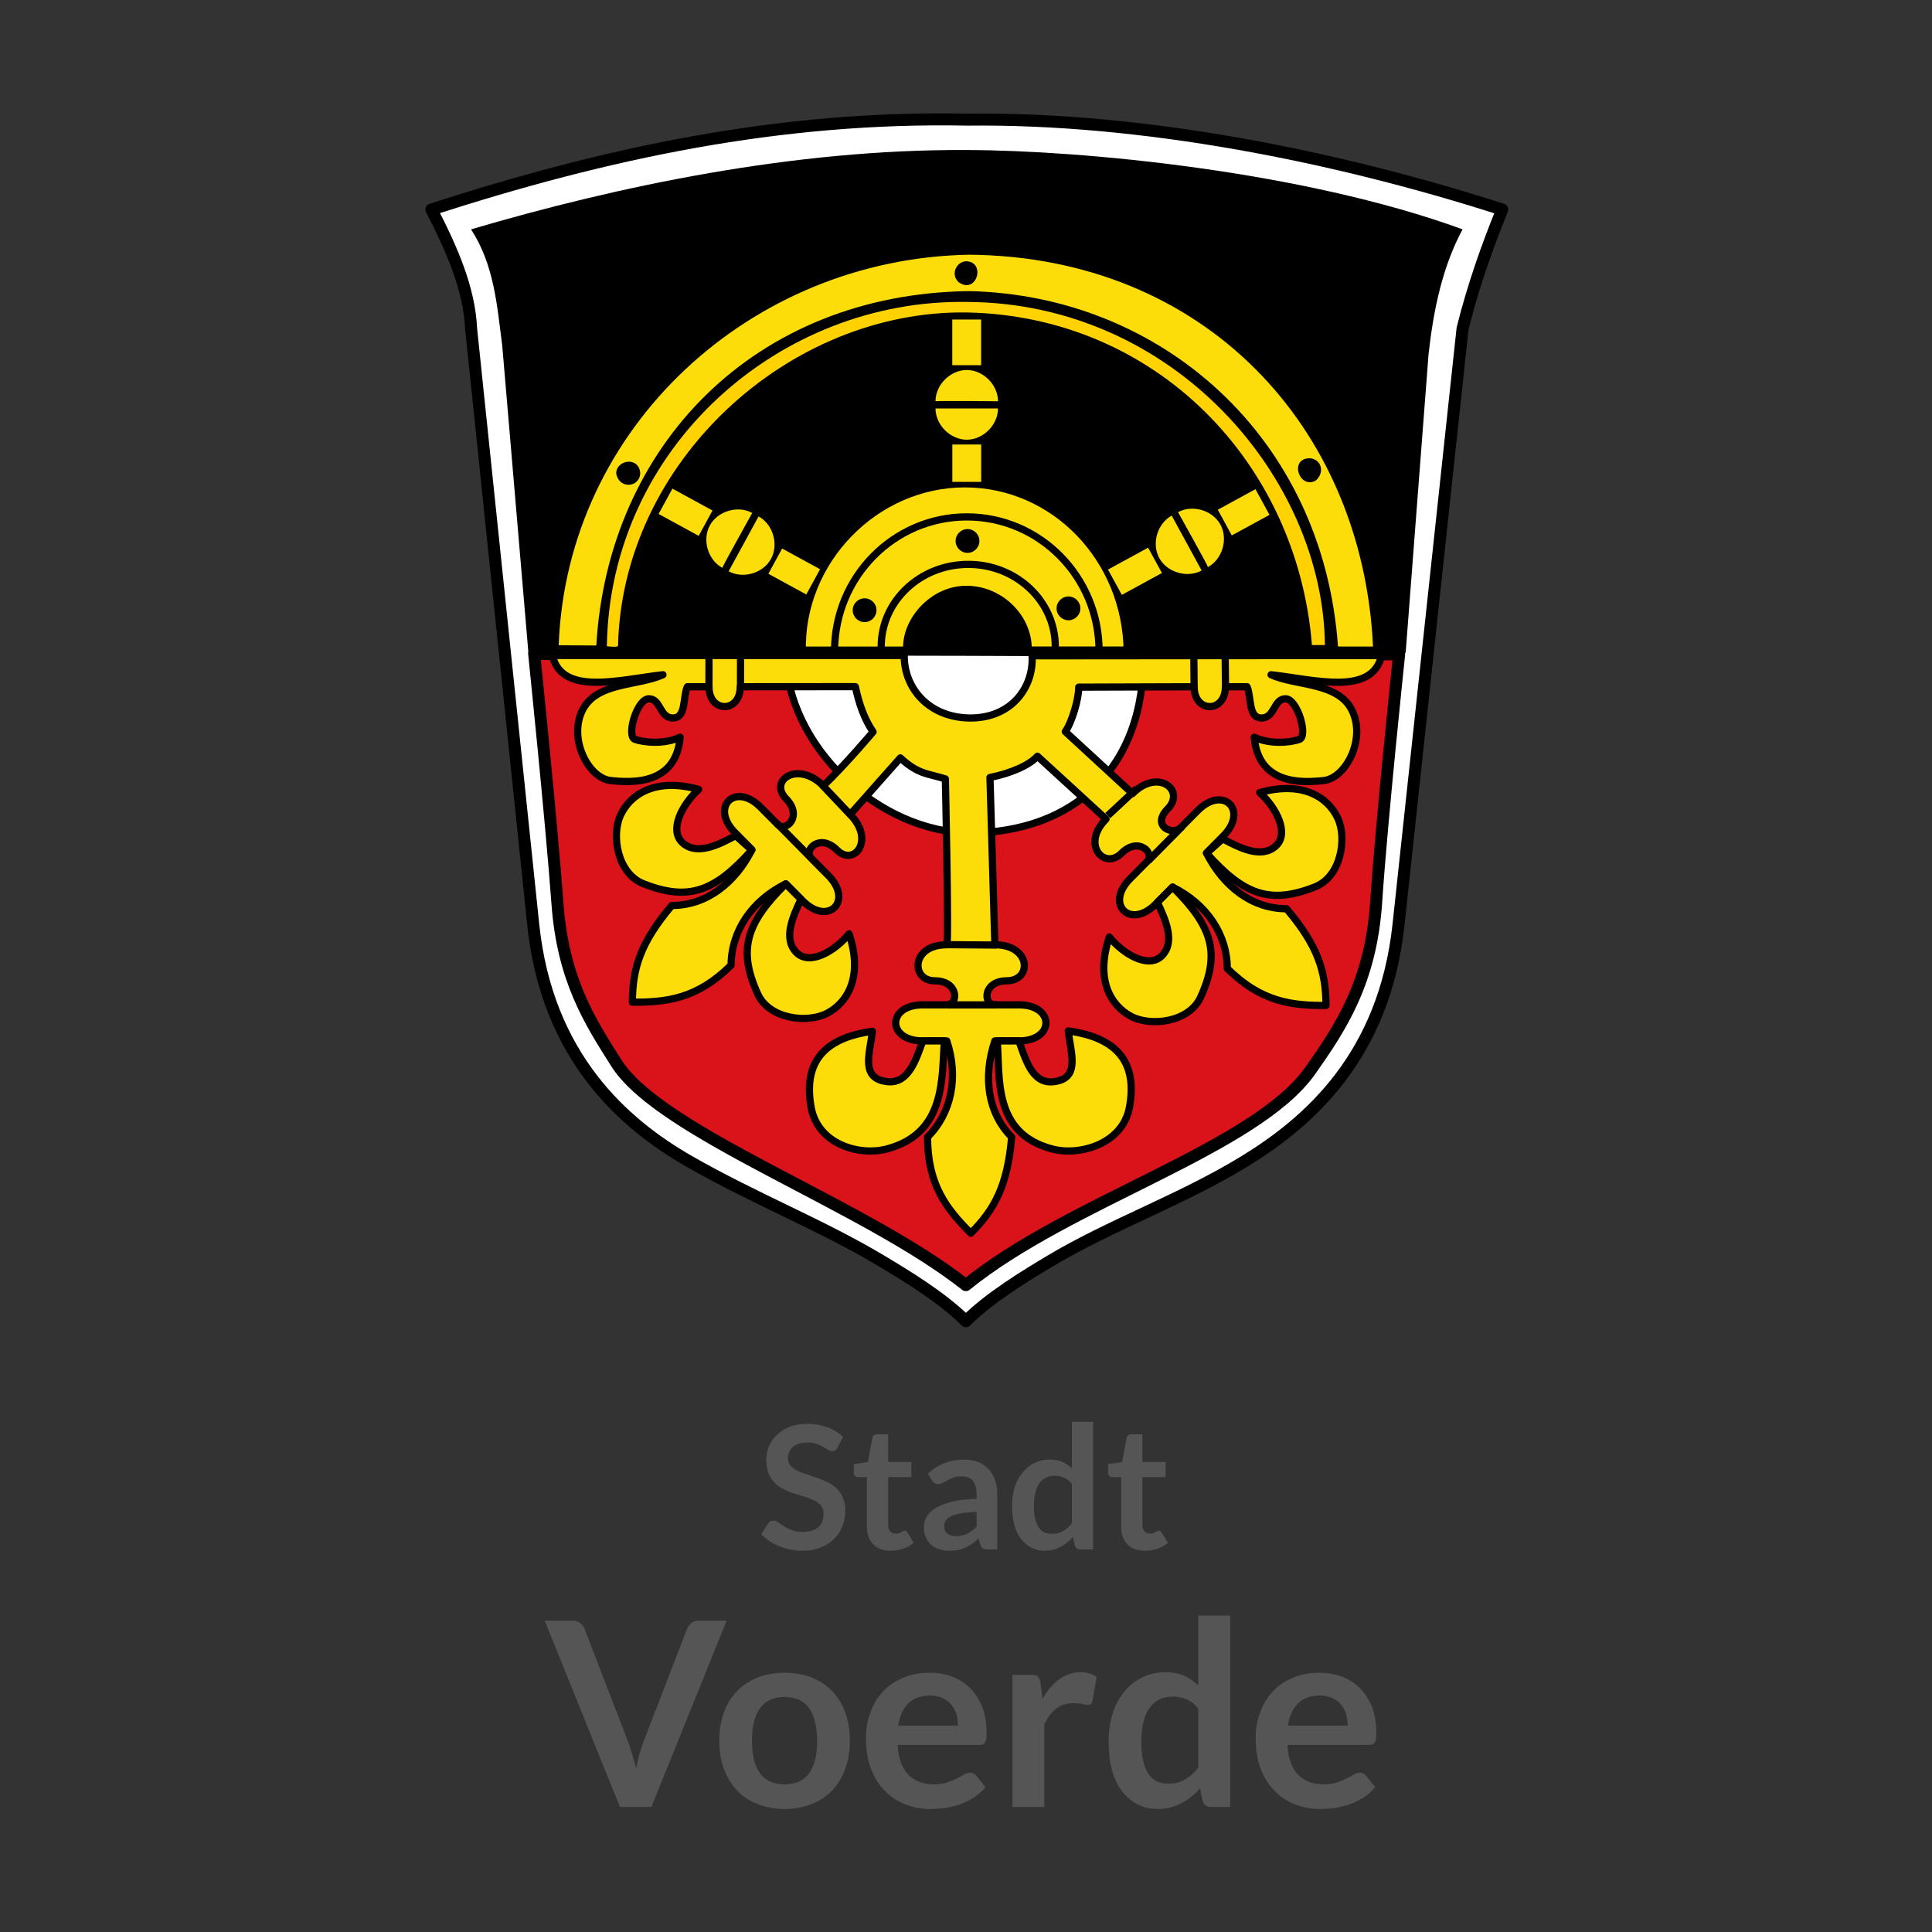 <?xml version="1.0" encoding="UTF-8" standalone="no"?>
<!DOCTYPE svg PUBLIC "-//W3C//DTD SVG 1.1//EN" "http://www.w3.org/Graphics/SVG/1.1/DTD/svg11.dtd">
<svg width="100%" height="100%" viewBox="0 0 150 150" version="1.1" xmlns="http://www.w3.org/2000/svg" xmlns:xlink="http://www.w3.org/1999/xlink" xml:space="preserve" xmlns:serif="http://www.serif.com/" style="fill-rule:evenodd;clip-rule:evenodd;stroke-linejoin:round;">
    <rect x="0" y="0" width="150" height="150" fill="#333333" stroke="none"/>
    <g id="Velpke">
        <g transform="matrix(1,0,0,1,-39.389,4.81)">
            <g transform="matrix(13.333,0,0,13.333,98.26,115.483)">
                <path d="M0.461,-0.592C0.457,-0.584 0.453,-0.579 0.448,-0.576C0.443,-0.573 0.437,-0.572 0.431,-0.572C0.424,-0.572 0.416,-0.574 0.408,-0.579C0.4,-0.584 0.39,-0.59 0.379,-0.597C0.367,-0.603 0.354,-0.609 0.339,-0.614C0.324,-0.619 0.306,-0.622 0.285,-0.622C0.266,-0.622 0.25,-0.619 0.236,-0.615C0.222,-0.61 0.211,-0.604 0.201,-0.596C0.192,-0.588 0.185,-0.578 0.18,-0.567C0.175,-0.556 0.173,-0.544 0.173,-0.531C0.173,-0.514 0.178,-0.499 0.187,-0.488C0.197,-0.477 0.209,-0.467 0.225,-0.459C0.241,-0.451 0.259,-0.444 0.279,-0.438C0.299,-0.431 0.319,-0.424 0.34,-0.417C0.361,-0.41 0.381,-0.402 0.401,-0.392C0.421,-0.383 0.439,-0.371 0.455,-0.356C0.47,-0.342 0.483,-0.324 0.492,-0.303C0.502,-0.282 0.507,-0.257 0.507,-0.227C0.507,-0.194 0.501,-0.163 0.49,-0.135C0.479,-0.106 0.462,-0.081 0.441,-0.06C0.419,-0.039 0.393,-0.022 0.362,-0.01C0.331,0.002 0.296,0.008 0.256,0.008C0.233,0.008 0.21,0.006 0.188,0.001C0.165,-0.003 0.144,-0.01 0.123,-0.018C0.103,-0.026 0.084,-0.036 0.066,-0.048C0.048,-0.06 0.032,-0.073 0.018,-0.087L0.057,-0.152C0.061,-0.156 0.065,-0.16 0.07,-0.163C0.075,-0.166 0.081,-0.168 0.088,-0.168C0.096,-0.168 0.105,-0.165 0.115,-0.158C0.124,-0.151 0.136,-0.143 0.149,-0.135C0.162,-0.127 0.177,-0.119 0.195,-0.112C0.213,-0.105 0.235,-0.102 0.26,-0.102C0.298,-0.102 0.328,-0.111 0.349,-0.129C0.37,-0.147 0.38,-0.173 0.38,-0.208C0.38,-0.227 0.375,-0.242 0.366,-0.254C0.356,-0.266 0.344,-0.276 0.328,-0.284C0.312,-0.292 0.295,-0.299 0.275,-0.305C0.255,-0.311 0.234,-0.317 0.214,-0.324C0.193,-0.33 0.172,-0.338 0.153,-0.348C0.132,-0.357 0.115,-0.369 0.099,-0.384C0.083,-0.399 0.071,-0.418 0.061,-0.44C0.052,-0.463 0.047,-0.491 0.047,-0.524C0.047,-0.55 0.052,-0.576 0.063,-0.601C0.073,-0.626 0.089,-0.648 0.109,-0.667C0.129,-0.686 0.154,-0.702 0.183,-0.714C0.212,-0.725 0.246,-0.731 0.284,-0.731C0.326,-0.731 0.366,-0.724 0.402,-0.711C0.438,-0.698 0.468,-0.679 0.494,-0.655L0.461,-0.592Z" style="fill:rgb(86,85,85);fill-rule:nonzero;"/>
            </g>
            <g transform="matrix(13.333,0,0,13.333,105.413,115.483)">
                <path d="M0.235,0.008C0.19,0.008 0.156,-0.005 0.132,-0.03C0.108,-0.055 0.096,-0.09 0.096,-0.134L0.096,-0.421L0.044,-0.421C0.037,-0.42 0.032,-0.423 0.027,-0.427C0.022,-0.431 0.02,-0.438 0.02,-0.447L0.02,-0.496L0.102,-0.509L0.128,-0.649C0.129,-0.656 0.132,-0.661 0.137,-0.665C0.142,-0.668 0.148,-0.67 0.156,-0.67L0.22,-0.67L0.22,-0.509L0.355,-0.509L0.355,-0.421L0.22,-0.421L0.22,-0.143C0.22,-0.127 0.224,-0.114 0.232,-0.105C0.24,-0.096 0.25,-0.091 0.264,-0.092C0.271,-0.091 0.278,-0.092 0.283,-0.094C0.288,-0.096 0.292,-0.098 0.296,-0.1C0.3,-0.102 0.304,-0.104 0.307,-0.106C0.31,-0.108 0.313,-0.109 0.316,-0.109C0.319,-0.109 0.322,-0.108 0.325,-0.106C0.327,-0.104 0.329,-0.101 0.332,-0.098L0.369,-0.038C0.351,-0.023 0.33,-0.011 0.307,-0.004C0.284,0.004 0.26,0.008 0.235,0.008Z" style="fill:rgb(86,85,85);fill-rule:nonzero;"/>
            </g>
            <g transform="matrix(13.333,0,0,13.333,110.573,115.483)">
                <path d="M0.468,-0L0.413,-0C0.401,-0 0.392,-0.002 0.385,-0.005C0.378,-0.009 0.373,-0.016 0.37,-0.027L0.359,-0.063C0.346,-0.051 0.333,-0.041 0.321,-0.032C0.308,-0.023 0.295,-0.016 0.282,-0.01C0.269,-0.004 0.255,0.001 0.24,0.004C0.225,0.007 0.208,0.008 0.19,0.008C0.168,0.008 0.148,0.005 0.13,-0.001C0.111,-0.007 0.095,-0.015 0.082,-0.027C0.069,-0.039 0.059,-0.053 0.052,-0.071C0.044,-0.088 0.041,-0.108 0.041,-0.131C0.041,-0.15 0.046,-0.169 0.056,-0.188C0.066,-0.207 0.083,-0.224 0.107,-0.239C0.13,-0.254 0.162,-0.267 0.201,-0.277C0.24,-0.287 0.289,-0.293 0.348,-0.294L0.348,-0.324C0.347,-0.358 0.34,-0.384 0.326,-0.4C0.311,-0.417 0.29,-0.425 0.263,-0.425C0.243,-0.425 0.226,-0.423 0.213,-0.418C0.199,-0.413 0.188,-0.408 0.178,-0.402C0.168,-0.396 0.159,-0.391 0.151,-0.387C0.142,-0.382 0.133,-0.38 0.123,-0.38C0.115,-0.38 0.108,-0.382 0.102,-0.386C0.095,-0.39 0.091,-0.396 0.087,-0.402L0.065,-0.442C0.124,-0.496 0.195,-0.523 0.278,-0.523C0.308,-0.523 0.335,-0.518 0.358,-0.508C0.382,-0.498 0.402,-0.484 0.418,-0.467C0.434,-0.449 0.447,-0.428 0.455,-0.404C0.464,-0.38 0.468,-0.353 0.468,-0.324L0.468,-0ZM0.228,-0.077C0.241,-0.077 0.252,-0.078 0.263,-0.081C0.274,-0.083 0.284,-0.086 0.293,-0.091C0.303,-0.096 0.312,-0.101 0.321,-0.108C0.33,-0.115 0.339,-0.123 0.348,-0.133L0.348,-0.219C0.312,-0.217 0.281,-0.214 0.257,-0.21C0.233,-0.205 0.214,-0.2 0.199,-0.193C0.184,-0.186 0.174,-0.177 0.168,-0.168C0.162,-0.159 0.159,-0.149 0.159,-0.138C0.159,-0.116 0.165,-0.1 0.178,-0.091C0.191,-0.082 0.207,-0.077 0.228,-0.077Z" style="fill:rgb(86,85,85);fill-rule:nonzero;"/>
            </g>
            <g transform="matrix(13.333,0,0,13.333,117.553,115.483)">
                <path d="M0.427,-0C0.411,-0 0.401,-0.008 0.396,-0.023L0.386,-0.072C0.375,-0.06 0.364,-0.049 0.352,-0.04C0.34,-0.03 0.328,-0.022 0.314,-0.015C0.301,-0.008 0.286,-0.002 0.271,0.002C0.255,0.006 0.239,0.008 0.221,0.008C0.193,0.008 0.167,0.002 0.144,-0.01C0.12,-0.022 0.1,-0.039 0.083,-0.061C0.066,-0.083 0.053,-0.11 0.044,-0.143C0.035,-0.176 0.031,-0.213 0.031,-0.255C0.031,-0.293 0.036,-0.328 0.046,-0.361C0.056,-0.394 0.071,-0.422 0.091,-0.446C0.11,-0.47 0.133,-0.489 0.16,-0.502C0.187,-0.516 0.217,-0.523 0.251,-0.523C0.28,-0.523 0.304,-0.518 0.325,-0.509C0.345,-0.5 0.363,-0.487 0.379,-0.472L0.379,-0.743L0.503,-0.743L0.503,-0L0.427,-0ZM0.263,-0.091C0.288,-0.09 0.31,-0.096 0.328,-0.107C0.346,-0.117 0.363,-0.132 0.379,-0.152L0.379,-0.382C0.365,-0.399 0.35,-0.411 0.333,-0.418C0.317,-0.425 0.299,-0.428 0.28,-0.429C0.261,-0.428 0.244,-0.425 0.229,-0.418C0.214,-0.411 0.201,-0.4 0.191,-0.386C0.18,-0.372 0.172,-0.354 0.167,-0.332C0.161,-0.31 0.158,-0.285 0.158,-0.255C0.158,-0.225 0.16,-0.2 0.165,-0.179C0.17,-0.158 0.177,-0.141 0.186,-0.128C0.195,-0.115 0.206,-0.105 0.219,-0.099C0.232,-0.093 0.247,-0.09 0.263,-0.091Z" style="fill:rgb(86,85,85);fill-rule:nonzero;"/>
            </g>
            <g transform="matrix(13.333,0,0,13.333,125.153,115.483)">
                <path d="M0.235,0.008C0.19,0.008 0.156,-0.005 0.132,-0.03C0.108,-0.055 0.096,-0.09 0.096,-0.134L0.096,-0.421L0.044,-0.421C0.037,-0.42 0.032,-0.423 0.027,-0.427C0.022,-0.431 0.02,-0.438 0.02,-0.447L0.02,-0.496L0.102,-0.509L0.128,-0.649C0.129,-0.656 0.132,-0.661 0.137,-0.665C0.142,-0.668 0.148,-0.67 0.156,-0.67L0.22,-0.67L0.22,-0.509L0.355,-0.509L0.355,-0.421L0.22,-0.421L0.22,-0.143C0.22,-0.127 0.224,-0.114 0.232,-0.105C0.24,-0.096 0.25,-0.091 0.264,-0.092C0.271,-0.091 0.278,-0.092 0.283,-0.094C0.288,-0.096 0.292,-0.098 0.296,-0.1C0.3,-0.102 0.304,-0.104 0.307,-0.106C0.31,-0.108 0.313,-0.109 0.316,-0.109C0.319,-0.109 0.322,-0.108 0.325,-0.106C0.327,-0.104 0.329,-0.101 0.332,-0.098L0.369,-0.038C0.351,-0.023 0.33,-0.011 0.307,-0.004C0.284,0.004 0.26,0.008 0.235,0.008Z" style="fill:rgb(86,85,85);fill-rule:nonzero;"/>
            </g>
            <g transform="matrix(20,0,0,20,81.642,135.483)">
                <path d="M0.002,-0.723L0.111,-0.723C0.122,-0.723 0.132,-0.72 0.139,-0.715C0.146,-0.709 0.152,-0.701 0.156,-0.693L0.326,-0.252C0.331,-0.237 0.337,-0.221 0.342,-0.204C0.347,-0.187 0.352,-0.169 0.357,-0.15C0.364,-0.188 0.374,-0.222 0.385,-0.252L0.555,-0.693C0.558,-0.7 0.563,-0.707 0.571,-0.714C0.578,-0.72 0.588,-0.723 0.599,-0.723L0.708,-0.723L0.416,-0L0.294,-0L0.002,-0.723Z" style="fill:rgb(86,85,85);fill-rule:nonzero;"/>
            </g>
            <g transform="matrix(20,0,0,20,94.612,135.483)">
                <path d="M0.285,-0.521C0.323,-0.521 0.358,-0.515 0.389,-0.503C0.42,-0.49 0.447,-0.473 0.469,-0.45C0.491,-0.427 0.508,-0.4 0.52,-0.367C0.532,-0.334 0.538,-0.298 0.538,-0.258C0.538,-0.217 0.532,-0.18 0.52,-0.148C0.508,-0.115 0.491,-0.087 0.469,-0.064C0.447,-0.041 0.42,-0.023 0.389,-0.011C0.358,0.001 0.323,0.008 0.285,0.008C0.247,0.008 0.212,0.001 0.181,-0.011C0.149,-0.023 0.122,-0.041 0.1,-0.064C0.078,-0.087 0.061,-0.115 0.049,-0.148C0.037,-0.18 0.031,-0.217 0.031,-0.258C0.031,-0.298 0.037,-0.334 0.049,-0.367C0.061,-0.4 0.078,-0.427 0.1,-0.45C0.122,-0.473 0.149,-0.49 0.181,-0.503C0.212,-0.515 0.247,-0.521 0.285,-0.521ZM0.285,-0.088C0.328,-0.088 0.359,-0.102 0.38,-0.131C0.4,-0.159 0.411,-0.201 0.411,-0.257C0.411,-0.312 0.4,-0.354 0.38,-0.383C0.359,-0.412 0.328,-0.427 0.285,-0.427C0.242,-0.427 0.21,-0.412 0.189,-0.383C0.168,-0.354 0.158,-0.312 0.158,-0.257C0.158,-0.202 0.168,-0.16 0.189,-0.131C0.21,-0.102 0.242,-0.088 0.285,-0.088Z" style="fill:rgb(86,85,85);fill-rule:nonzero;"/>
            </g>
            <g transform="matrix(20,0,0,20,105.982,135.483)">
                <path d="M0.278,-0.521C0.31,-0.521 0.34,-0.516 0.367,-0.506C0.394,-0.495 0.418,-0.48 0.438,-0.46C0.457,-0.44 0.472,-0.416 0.484,-0.387C0.495,-0.358 0.5,-0.326 0.5,-0.289C0.5,-0.279 0.5,-0.271 0.499,-0.265C0.498,-0.259 0.496,-0.254 0.494,-0.251C0.492,-0.247 0.489,-0.245 0.486,-0.243C0.482,-0.242 0.477,-0.241 0.472,-0.241L0.155,-0.241C0.158,-0.188 0.172,-0.15 0.197,-0.125C0.222,-0.1 0.254,-0.088 0.295,-0.088C0.315,-0.088 0.332,-0.09 0.347,-0.095C0.361,-0.1 0.374,-0.105 0.385,-0.111C0.396,-0.116 0.405,-0.121 0.413,-0.126C0.421,-0.131 0.429,-0.133 0.437,-0.133C0.442,-0.133 0.446,-0.132 0.45,-0.13C0.454,-0.128 0.457,-0.125 0.46,-0.122L0.496,-0.077C0.482,-0.061 0.467,-0.047 0.45,-0.036C0.432,-0.025 0.415,-0.017 0.396,-0.01C0.378,-0.004 0.359,0.001 0.34,0.004C0.321,0.006 0.302,0.008 0.284,0.008C0.248,0.008 0.215,0.002 0.185,-0.01C0.154,-0.022 0.127,-0.04 0.105,-0.063C0.082,-0.086 0.064,-0.115 0.051,-0.149C0.038,-0.183 0.032,-0.223 0.032,-0.268C0.032,-0.303 0.037,-0.335 0.049,-0.366C0.06,-0.397 0.076,-0.424 0.097,-0.447C0.118,-0.47 0.144,-0.488 0.175,-0.501C0.205,-0.514 0.24,-0.521 0.278,-0.521ZM0.281,-0.433C0.245,-0.432 0.216,-0.422 0.196,-0.402C0.176,-0.382 0.163,-0.353 0.157,-0.316L0.389,-0.316C0.389,-0.332 0.387,-0.347 0.383,-0.361C0.378,-0.375 0.372,-0.387 0.363,-0.398C0.354,-0.409 0.342,-0.417 0.329,-0.423C0.315,-0.429 0.299,-0.432 0.281,-0.433Z" style="fill:rgb(86,85,85);fill-rule:nonzero;"/>
            </g>
            <g transform="matrix(20,0,0,20,116.672,135.483)">
                <path d="M0.066,-0L0.066,-0.513L0.139,-0.513C0.151,-0.513 0.16,-0.511 0.165,-0.506C0.17,-0.501 0.173,-0.493 0.175,-0.482L0.183,-0.42C0.201,-0.452 0.222,-0.477 0.247,-0.495C0.272,-0.513 0.299,-0.523 0.33,-0.523C0.355,-0.523 0.376,-0.517 0.393,-0.505L0.377,-0.413C0.376,-0.407 0.374,-0.402 0.371,-0.4C0.367,-0.397 0.363,-0.396 0.357,-0.396C0.352,-0.396 0.345,-0.397 0.337,-0.4C0.328,-0.402 0.316,-0.403 0.302,-0.403C0.276,-0.403 0.254,-0.396 0.236,-0.382C0.218,-0.368 0.202,-0.347 0.19,-0.32L0.19,-0L0.066,-0Z" style="fill:rgb(86,85,85);fill-rule:nonzero;"/>
            </g>
            <g transform="matrix(20,0,0,20,124.842,135.483)">
                <path d="M0.427,-0C0.411,-0 0.401,-0.008 0.396,-0.023L0.386,-0.072C0.375,-0.06 0.364,-0.049 0.352,-0.04C0.34,-0.03 0.328,-0.022 0.314,-0.015C0.301,-0.008 0.286,-0.002 0.271,0.002C0.255,0.006 0.239,0.008 0.221,0.008C0.193,0.008 0.167,0.002 0.144,-0.01C0.12,-0.022 0.1,-0.039 0.083,-0.061C0.066,-0.083 0.053,-0.11 0.044,-0.143C0.035,-0.176 0.031,-0.213 0.031,-0.255C0.031,-0.293 0.036,-0.328 0.046,-0.361C0.056,-0.394 0.071,-0.422 0.091,-0.446C0.11,-0.47 0.133,-0.489 0.16,-0.502C0.187,-0.516 0.217,-0.523 0.251,-0.523C0.28,-0.523 0.304,-0.518 0.325,-0.509C0.345,-0.5 0.363,-0.487 0.379,-0.472L0.379,-0.743L0.503,-0.743L0.503,-0L0.427,-0ZM0.263,-0.091C0.288,-0.09 0.31,-0.096 0.328,-0.107C0.346,-0.117 0.363,-0.132 0.379,-0.152L0.379,-0.382C0.365,-0.399 0.35,-0.411 0.333,-0.418C0.317,-0.425 0.299,-0.428 0.28,-0.429C0.261,-0.428 0.244,-0.425 0.229,-0.418C0.214,-0.411 0.201,-0.4 0.191,-0.386C0.18,-0.372 0.172,-0.354 0.167,-0.332C0.161,-0.31 0.158,-0.285 0.158,-0.255C0.158,-0.225 0.16,-0.2 0.165,-0.179C0.17,-0.158 0.177,-0.141 0.186,-0.128C0.195,-0.115 0.206,-0.105 0.219,-0.099C0.232,-0.093 0.247,-0.09 0.263,-0.091Z" style="fill:rgb(86,85,85);fill-rule:nonzero;"/>
            </g>
            <g transform="matrix(20,0,0,20,136.242,135.483)">
                <path d="M0.278,-0.521C0.31,-0.521 0.34,-0.516 0.367,-0.506C0.394,-0.495 0.418,-0.48 0.438,-0.46C0.457,-0.44 0.472,-0.416 0.484,-0.387C0.495,-0.358 0.5,-0.326 0.5,-0.289C0.5,-0.279 0.5,-0.271 0.499,-0.265C0.498,-0.259 0.496,-0.254 0.494,-0.251C0.492,-0.247 0.489,-0.245 0.486,-0.243C0.482,-0.242 0.477,-0.241 0.472,-0.241L0.155,-0.241C0.158,-0.188 0.172,-0.15 0.197,-0.125C0.222,-0.1 0.254,-0.088 0.295,-0.088C0.315,-0.088 0.332,-0.09 0.347,-0.095C0.361,-0.1 0.374,-0.105 0.385,-0.111C0.396,-0.116 0.405,-0.121 0.413,-0.126C0.421,-0.131 0.429,-0.133 0.437,-0.133C0.442,-0.133 0.446,-0.132 0.45,-0.13C0.454,-0.128 0.457,-0.125 0.46,-0.122L0.496,-0.077C0.482,-0.061 0.467,-0.047 0.45,-0.036C0.432,-0.025 0.415,-0.017 0.396,-0.01C0.378,-0.004 0.359,0.001 0.34,0.004C0.321,0.006 0.302,0.008 0.284,0.008C0.248,0.008 0.215,0.002 0.185,-0.01C0.154,-0.022 0.127,-0.04 0.105,-0.063C0.082,-0.086 0.064,-0.115 0.051,-0.149C0.038,-0.183 0.032,-0.223 0.032,-0.268C0.032,-0.303 0.037,-0.335 0.049,-0.366C0.06,-0.397 0.076,-0.424 0.097,-0.447C0.118,-0.47 0.144,-0.488 0.175,-0.501C0.205,-0.514 0.24,-0.521 0.278,-0.521ZM0.281,-0.433C0.245,-0.432 0.216,-0.422 0.196,-0.402C0.176,-0.382 0.163,-0.353 0.157,-0.316L0.389,-0.316C0.389,-0.332 0.387,-0.347 0.383,-0.361C0.378,-0.375 0.372,-0.387 0.363,-0.398C0.354,-0.409 0.342,-0.417 0.329,-0.423C0.315,-0.429 0.299,-0.432 0.281,-0.433Z" style="fill:rgb(86,85,85);fill-rule:nonzero;"/>
            </g>
        </g>
        <g transform="matrix(0.14,0,0,0.14,75,55.737)">
            <g transform="matrix(1,0,0,1,-306.667,-341.333)">
                <g transform="matrix(1.333,0,0,1.333,4,269.069)">
                    <path d="M4.644,-157.29C77.279,-180.761 149.594,-196.288 227.804,-194.681C300.173,-195.526 380.294,-179.752 450.144,-157.29C443.987,-142.102 438.237,-126.103 433.644,-107.79L407.004,140.2C401.094,195.2 369.485,222.432 342.898,238.716C316.658,254.786 287.008,265.196 262.008,280.196C252.421,285.948 237.008,295.196 227.008,305.196C217.008,295.196 201.595,285.948 192.008,280.196C167.008,265.196 139.132,254.308 111.902,238.712C84.675,223.112 52.747,195.192 47.012,140.192L21.156,-107.798C20.403,-124.298 13.183,-140.798 4.656,-157.298L4.644,-157.29Z" style="fill:white;fill-rule:nonzero;stroke:black;stroke-width:5px;"/>
                    <path d="M47.403,27.628C47.403,27.628 54.563,96.794 57.09,131.468C59.369,162.721 70.247,180.006 81.674,197.924C100.35,227.194 184.404,256.494 227.004,290.194C269.933,255.194 347.394,233.493 370.374,200.845C382.876,183.088 395.488,164.169 397.699,130.871C399.987,96.425 407.257,27.751 407.257,27.751L47.403,27.628Z" style="fill:rgb(218,18,26);fill-rule:nonzero;stroke:black;stroke-width:5px;stroke-linejoin:miter;"/>
                    <path d="M21.144,-149.04C82.268,-167.03 155.464,-182.459 227.394,-182.04C275.251,-181.935 367.114,-173.329 433.644,-149.04C425.32,-133.559 421.572,-115.791 419.501,-97.182L409.964,27.148L45.064,27.808L34.111,-100.722C31.943,-117.26 30.861,-134.016 21.145,-149.044L21.144,-149.04Z" style="fill-rule:nonzero;"/>
                    <path d="M294.27,26.788C294.27,26.788 158.69,26.854 158.81,26.788C157.659,-11.017 189.135,-43.33 226.542,-43.33C263.949,-43.33 294.044,-11.937 294.274,26.788L294.27,26.788Z" style="fill:rgb(252,221,9);fill-rule:nonzero;stroke:black;stroke-width:3.3px;stroke-linecap:round;"/>
                    <path d="M402.67,29.447L53.009,28.268C53.009,-68.29 131.283,-141.262 227.839,-141.262C324.395,-141.262 402.669,-67.112 402.669,29.448L402.67,29.447Z" style="fill:none;fill-rule:nonzero;"/>
                    <path d="M379.06,26.937C379.06,26.937 75.48,27.075 75.72,26.937C75.72,-54.33 143.622,-120.213 227.38,-120.213C311.142,-120.213 379.04,-54.333 379.04,26.937L379.06,26.937Z" style="fill:none;fill-rule:nonzero;stroke:black;stroke-width:4.95px;stroke-linecap:round;"/>
                    <path d="M282.42,26.442C282.42,26.442 172.27,26.494 172.37,26.442C172.37,-4.405 197.006,-29.41 227.396,-29.41C257.786,-29.41 282.422,-4.404 282.422,26.442L282.42,26.442Z" style="fill:none;fill-rule:nonzero;stroke:black;stroke-width:3px;stroke-linecap:round;"/>
                    <path d="M254.42,24.764L200.882,24.764C200.882,12.519 212.562,-0.704 227.117,-0.763C241.672,-0.822 254.017,11.009 254.42,24.764Z" style="fill-rule:nonzero;"/>
                    <path d="M191.78,24.544C191.78,5.655 207.993,-9.657 227.993,-9.657C247.992,-9.657 264.206,5.656 264.206,24.544" style="fill:none;fill-rule:nonzero;stroke:black;stroke-width:3px;stroke-linecap:round;"/>
                    <path d="M368.57,27.729C368.57,27.729 84.34,27.86 84.57,27.729C84.57,-49.438 148.143,-111.991 226.57,-111.991C304.991,-111.991 368.57,-49.435 368.57,27.729Z" style="fill:none;fill-rule:nonzero;stroke:black;stroke-width:4.67px;stroke-linecap:round;"/>
                    <path d="M189.82,9.414C189.82,12.147 187.604,14.364 184.87,14.364C182.136,14.364 179.92,12.147 179.92,9.414C179.92,6.68 182.136,4.464 184.87,4.464C187.604,4.464 189.82,6.68 189.82,9.414Z" style="fill-rule:nonzero;"/>
                    <path d="M232.63,-19.392C232.63,-16.658 230.414,-14.442 227.68,-14.442C224.946,-14.442 222.73,-16.658 222.73,-19.392C222.73,-22.126 224.946,-24.342 227.68,-24.342C230.414,-24.342 232.63,-22.126 232.63,-19.392Z" style="fill-rule:nonzero;"/>
                    <path d="M274.64,8.647C274.64,11.381 272.424,13.597 269.69,13.597C266.956,13.597 264.74,11.381 264.74,8.647C264.74,5.914 266.956,3.697 269.69,3.697C272.424,3.697 274.64,5.914 274.64,8.647Z" style="fill-rule:nonzero;"/>
                    <path d="M228.19,-138.48C326.144,-137.787 392.06,-66.863 396.39,24.52L381.817,24.52C375.63,-63.012 307.897,-121.63 228.417,-123.34C138.971,-122.263 78.057,-58.868 73.257,24.1L57.608,23.982C60.958,-66.679 137.461,-136.808 228.188,-138.478L228.19,-138.48ZM91.53,-47.655C90.948,-54.738 81.561,-53.141 81.53,-47.54C82.616,-40.838 91.35,-41.458 91.53,-47.655ZM372.54,-44.499C376.734,-48.22 374.576,-53.747 369.821,-53.818C361.377,-53.444 365.809,-40.81 372.54,-44.499ZM229.51,-135.219C224.441,-137.695 219.854,-131.163 223.853,-127.164C230.534,-122.207 234.619,-132.502 229.51,-135.219Z" style="fill:rgb(252,221,9);fill-rule:nonzero;"/>
                    <path d="M77.646,24.412C78.87,-58.362 149.495,-120.158 227.576,-118.838C313.633,-118.363 375.626,-45.596 376.376,23.912L370.982,23.912C364.861,-52.376 305.807,-112.878 227.582,-114.458C153.198,-115.615 84.002,-52.258 82.292,24.212C82.313,24.987 77.651,24.406 77.651,24.406L77.646,24.412Z" style="fill:rgb(255,210,0);fill-rule:nonzero;"/>
                    <g transform="matrix(1,0,0,1,-12.029,-745.066)">
                        <path d="M312.89,772.26C313.81,821.171 282.801,846.627 241.717,847.115C202.931,847.575 164.101,810.586 164.101,772.26C164.125,771.444 312.891,772.26 312.891,772.26L312.89,772.26Z" style="fill:white;fill-rule:nonzero;stroke:black;stroke-width:3px;stroke-linecap:round;stroke-linejoin:miter;"/>
                        <path d="M231.09,893.66C216.09,893.66 216.09,908.66 226.09,908.66C236.09,908.66 236.09,918.66 231.09,918.66L221.09,918.66C206.09,918.66 206.09,933.66 221.09,933.66L231.09,933.66C236.09,948.66 233.09,963.66 223.09,973.66C223.09,993.66 231.09,1003.66 241.09,1013.66C251.09,1003.66 256.34,993.782 258.09,973.66C248.09,963.66 246.09,948.66 251.09,933.66L261.09,933.66C276.09,933.66 276.09,918.66 261.09,918.66L251.09,918.66C246.09,918.66 246.09,908.66 256.09,908.66C266.813,908.522 266.09,893.66 251.09,893.66L249.06,824.069C258.025,822.275 265.608,818.828 268.804,815.219L297.346,841.377C286.78,852.024 296.72,862.702 303.764,855.603C310.808,848.505 317.906,855.55 314.384,859.098L307.34,866.196C296.774,876.843 307.421,887.409 317.987,876.762L325.031,869.665C339.2,876.682 347.734,889.377 347.788,903.519C361.984,917.607 374.717,918.973 388.859,918.919C388.805,904.776 385.492,894.092 372.442,878.675C358.3,878.729 346.244,869.583 339.119,855.468L346.163,848.371C356.729,837.723 346.082,827.158 335.516,837.805L328.472,844.902C324.95,848.451 316.011,844.169 323.055,837.071C330.511,829.363 318.936,820.114 308.37,830.761L280.396,804.995C283.008,801.384 286.048,791.434 285.985,786.486L334.005,786.326C334.005,797.326 347.005,797.326 347.005,786.326L356.005,786.326C357.946,790.732 356.394,799.319 362.005,799.326C367.615,799.333 367.005,791.326 372.005,791.326C377.005,791.326 381.53,806.966 377.764,808.245C373.998,809.523 365.64,810.403 359.004,807.326C360.703,827.215 379.004,826.326 388.004,825.326C397.004,824.326 405.532,808.341 399.755,796.31C393.979,784.279 376.558,786.115 366.004,781.326C384.004,783.326 408.004,790.326 412.004,773.326L266.594,773.452C267.284,786.572 258.004,799.322 241.004,799.322C224.004,799.322 213.328,787.275 213.378,773.321L67.008,773.321C71.008,790.321 95.008,783.321 113.008,781.321C102.453,786.11 85.182,784.271 79.405,796.303C73.629,808.334 82.157,824.319 91.156,825.319C100.156,826.319 118.457,827.208 120.156,807.319C113.52,810.396 105.162,809.516 101.396,808.238C97.63,806.959 102.156,791.319 107.156,791.319C112.156,791.319 111.545,799.326 117.156,799.319C122.766,799.312 121.215,790.726 123.156,786.319L132.156,786.319C132.156,797.319 145.156,797.319 145.156,786.319L193.048,786.282C194.639,793.642 196.757,799.691 200.425,805.091C200.425,805.091 189.175,818.446 179.723,827.559C169.157,816.912 156.797,825.24 164.252,832.948C171.296,840.046 164.198,847.09 160.676,843.541L153.632,836.443C143.066,825.796 132.419,836.362 142.985,847.009L150.029,854.107C142.904,868.222 130.848,877.368 116.706,877.314C103.656,892.73 100.343,903.415 100.289,917.557C114.431,917.612 127.164,916.246 141.36,902.157C141.414,888.015 149.948,875.32 164.117,868.303L171.161,875.401C181.727,886.048 192.374,875.483 181.808,864.835L174.764,857.737C171.242,854.188 178.34,847.144 185.384,854.242C192.428,861.34 201.448,850.124 190.882,839.476L211.762,815.92C219.345,822.932 223.351,822.378 230.501,824.655C230.501,824.655 232.022,893.554 231.102,893.623L231.09,893.66Z" style="fill:rgb(252,221,9);fill-rule:nonzero;stroke:black;stroke-width:3px;stroke-linecap:round;"/>
                        <path d="M200.15,929.67C199.176,938.699 194.782,949.616 206.716,950.631C215.231,951.355 218.356,941.278 221.099,933.667L230.099,933.667C228.918,949.088 230.876,972.204 205.958,978.663C194.728,981.574 177.4,976.766 174.643,961.238C171.42,943.081 179.366,932.506 200.149,929.671L200.15,929.67Z" style="fill:rgb(252,221,9);fill-rule:nonzero;stroke:black;stroke-width:3px;stroke-linecap:round;"/>
                        <path d="M281.62,929.52C282.594,938.549 287.027,949.651 275.093,950.666C266.579,951.39 263.836,941.277 261.093,933.666L252.093,933.666C253.274,949.087 250.175,972.207 275.093,978.666C286.323,981.577 304.37,976.616 307.126,961.087C310.349,942.93 302.404,932.355 281.62,929.52L281.62,929.52Z" style="fill:rgb(252,221,9);fill-rule:nonzero;stroke:black;stroke-width:3px;stroke-linecap:round;"/>
                        <path d="M298.71,890.43C304.432,897.481 315.009,903.872 320.612,898.207C326.216,892.541 322.173,883.356 318.702,876.048L325.042,869.659C341.585,886.002 345.034,897.122 336.71,915.43C331.908,925.991 315.937,927.8 307.71,923.43C299.483,919.061 292.71,908.43 298.71,890.43L298.71,890.43Z" style="fill:rgb(252,221,9);fill-rule:nonzero;stroke:black;stroke-width:3px;stroke-linecap:round;"/>
                        <path d="M361.27,830.35C368.018,836.427 373.858,847.317 367.912,852.623C361.965,857.928 353.001,853.419 345.88,849.578L339.174,855.581C354.646,872.941 365.574,876.957 384.285,869.584C395.079,865.33 397.705,849.473 393.764,841.033C389.823,832.593 379.554,825.282 361.27,830.35L361.27,830.35Z" style="fill:rgb(252,221,9);fill-rule:nonzero;stroke:black;stroke-width:3px;stroke-linecap:round;"/>
                        <path d="M190.43,889.11C184.708,896.161 174.131,902.552 168.528,896.887C162.924,891.221 166.967,882.036 170.438,874.728L164.098,868.339C147.555,884.682 144.106,895.802 152.43,914.11C157.232,924.671 173.203,926.48 181.43,922.11C189.657,917.741 196.43,907.11 190.43,889.11L190.43,889.11Z" style="fill:rgb(252,221,9);fill-rule:nonzero;stroke:black;stroke-width:3px;stroke-linecap:round;"/>
                        <path d="M127.87,829.03C121.122,835.107 115.282,845.997 121.228,851.303C127.175,856.608 136.139,852.099 143.26,848.258L149.966,854.261C134.494,871.621 123.566,875.637 104.855,868.264C94.061,864.01 91.435,848.153 95.376,839.713C99.318,831.273 109.586,823.962 127.87,829.03L127.87,829.03Z" style="fill:rgb(252,221,9);fill-rule:nonzero;stroke:black;stroke-width:3px;stroke-linecap:round;"/>
                    </g>
                    <g transform="matrix(1,0,0,1,278.373,2.278)">
                        <rect x="-57.024" y="-113.8" width="12" height="19" style="fill:rgb(252,221,9);"/>
                        <path d="M-38,-79.8C-38,-79.8 -63.889,-80.04 -64,-79.8C-64,-86.635 -57.835,-92.8 -51,-92.8C-44.166,-92.8 -38,-86.635 -38,-79.8Z" style="fill:rgb(252,221,9);fill-rule:nonzero;"/>
                        <path d="M-38,-76.8L-64,-76.8C-64,-69.965 -57.835,-63.8 -51,-63.8C-44.166,-63.8 -38,-69.965 -38,-76.8Z" style="fill:rgb(252,221,9);fill-rule:nonzero;"/>
                        <rect x="-57" y="-61.8" width="12" height="15.548" style="fill:rgb(252,221,9);"/>
                    </g>
                    <g transform="matrix(0.479,-0.878,0.878,0.479,226.394,-26.187)">
                        <rect x="-57.024" y="-113.8" width="12" height="19" style="fill:rgb(252,221,9);"/>
                        <path d="M-38,-79.8C-38,-79.8 -63.889,-80.04 -64,-79.8C-64,-86.635 -57.835,-92.8 -51,-92.8C-44.166,-92.8 -38,-86.635 -38,-79.8Z" style="fill:rgb(252,221,9);fill-rule:nonzero;"/>
                        <path d="M-38,-76.8L-64,-76.8C-64,-69.965 -57.835,-63.8 -51,-63.8C-44.166,-63.8 -38,-69.965 -38,-76.8Z" style="fill:rgb(252,221,9);fill-rule:nonzero;"/>
                        <rect x="-57" y="-61.8" width="11.963" height="17.972" style="fill:rgb(252,221,9);"/>
                    </g>
                    <g transform="matrix(-0.479,-0.878,-0.878,0.479,227.007,-26.512)">
                        <rect x="-57.188" y="-112.66" width="12.165" height="17.861" style="fill:rgb(252,221,9);"/>
                        <path d="M-38,-79.8C-38,-79.8 -63.889,-80.04 -64,-79.8C-64,-86.635 -57.835,-92.8 -51,-92.8C-44.166,-92.8 -38,-86.635 -38,-79.8Z" style="fill:rgb(252,221,9);fill-rule:nonzero;"/>
                        <path d="M-38,-76.8L-64,-76.8C-64,-69.965 -57.835,-63.8 -51,-63.8C-44.166,-63.8 -38,-69.965 -38,-76.8Z" style="fill:rgb(252,221,9);fill-rule:nonzero;"/>
                        <rect x="-57" y="-61.8" width="12" height="19" style="fill:rgb(252,221,9);"/>
                    </g>
                    <path d="M178.82,94.373L167.11,82.007M162.391,112.271L148.56,98.278M219.502,173.614L239.841,173.614M239.841,148.719L219.014,148.556M286.051,94.861L298.092,83.634M302.811,113.736L316.967,99.417M335.028,41.329L334.865,27.336M321.963,41.214L321.848,29.126M120.118,42.031L120.138,28.34M133.242,41.206L133.262,29.126" style="fill:none;fill-rule:nonzero;stroke:black;stroke-width:3px;stroke-linejoin:miter;"/>
                </g>
            </g>
        </g>
    </g>
</svg>
